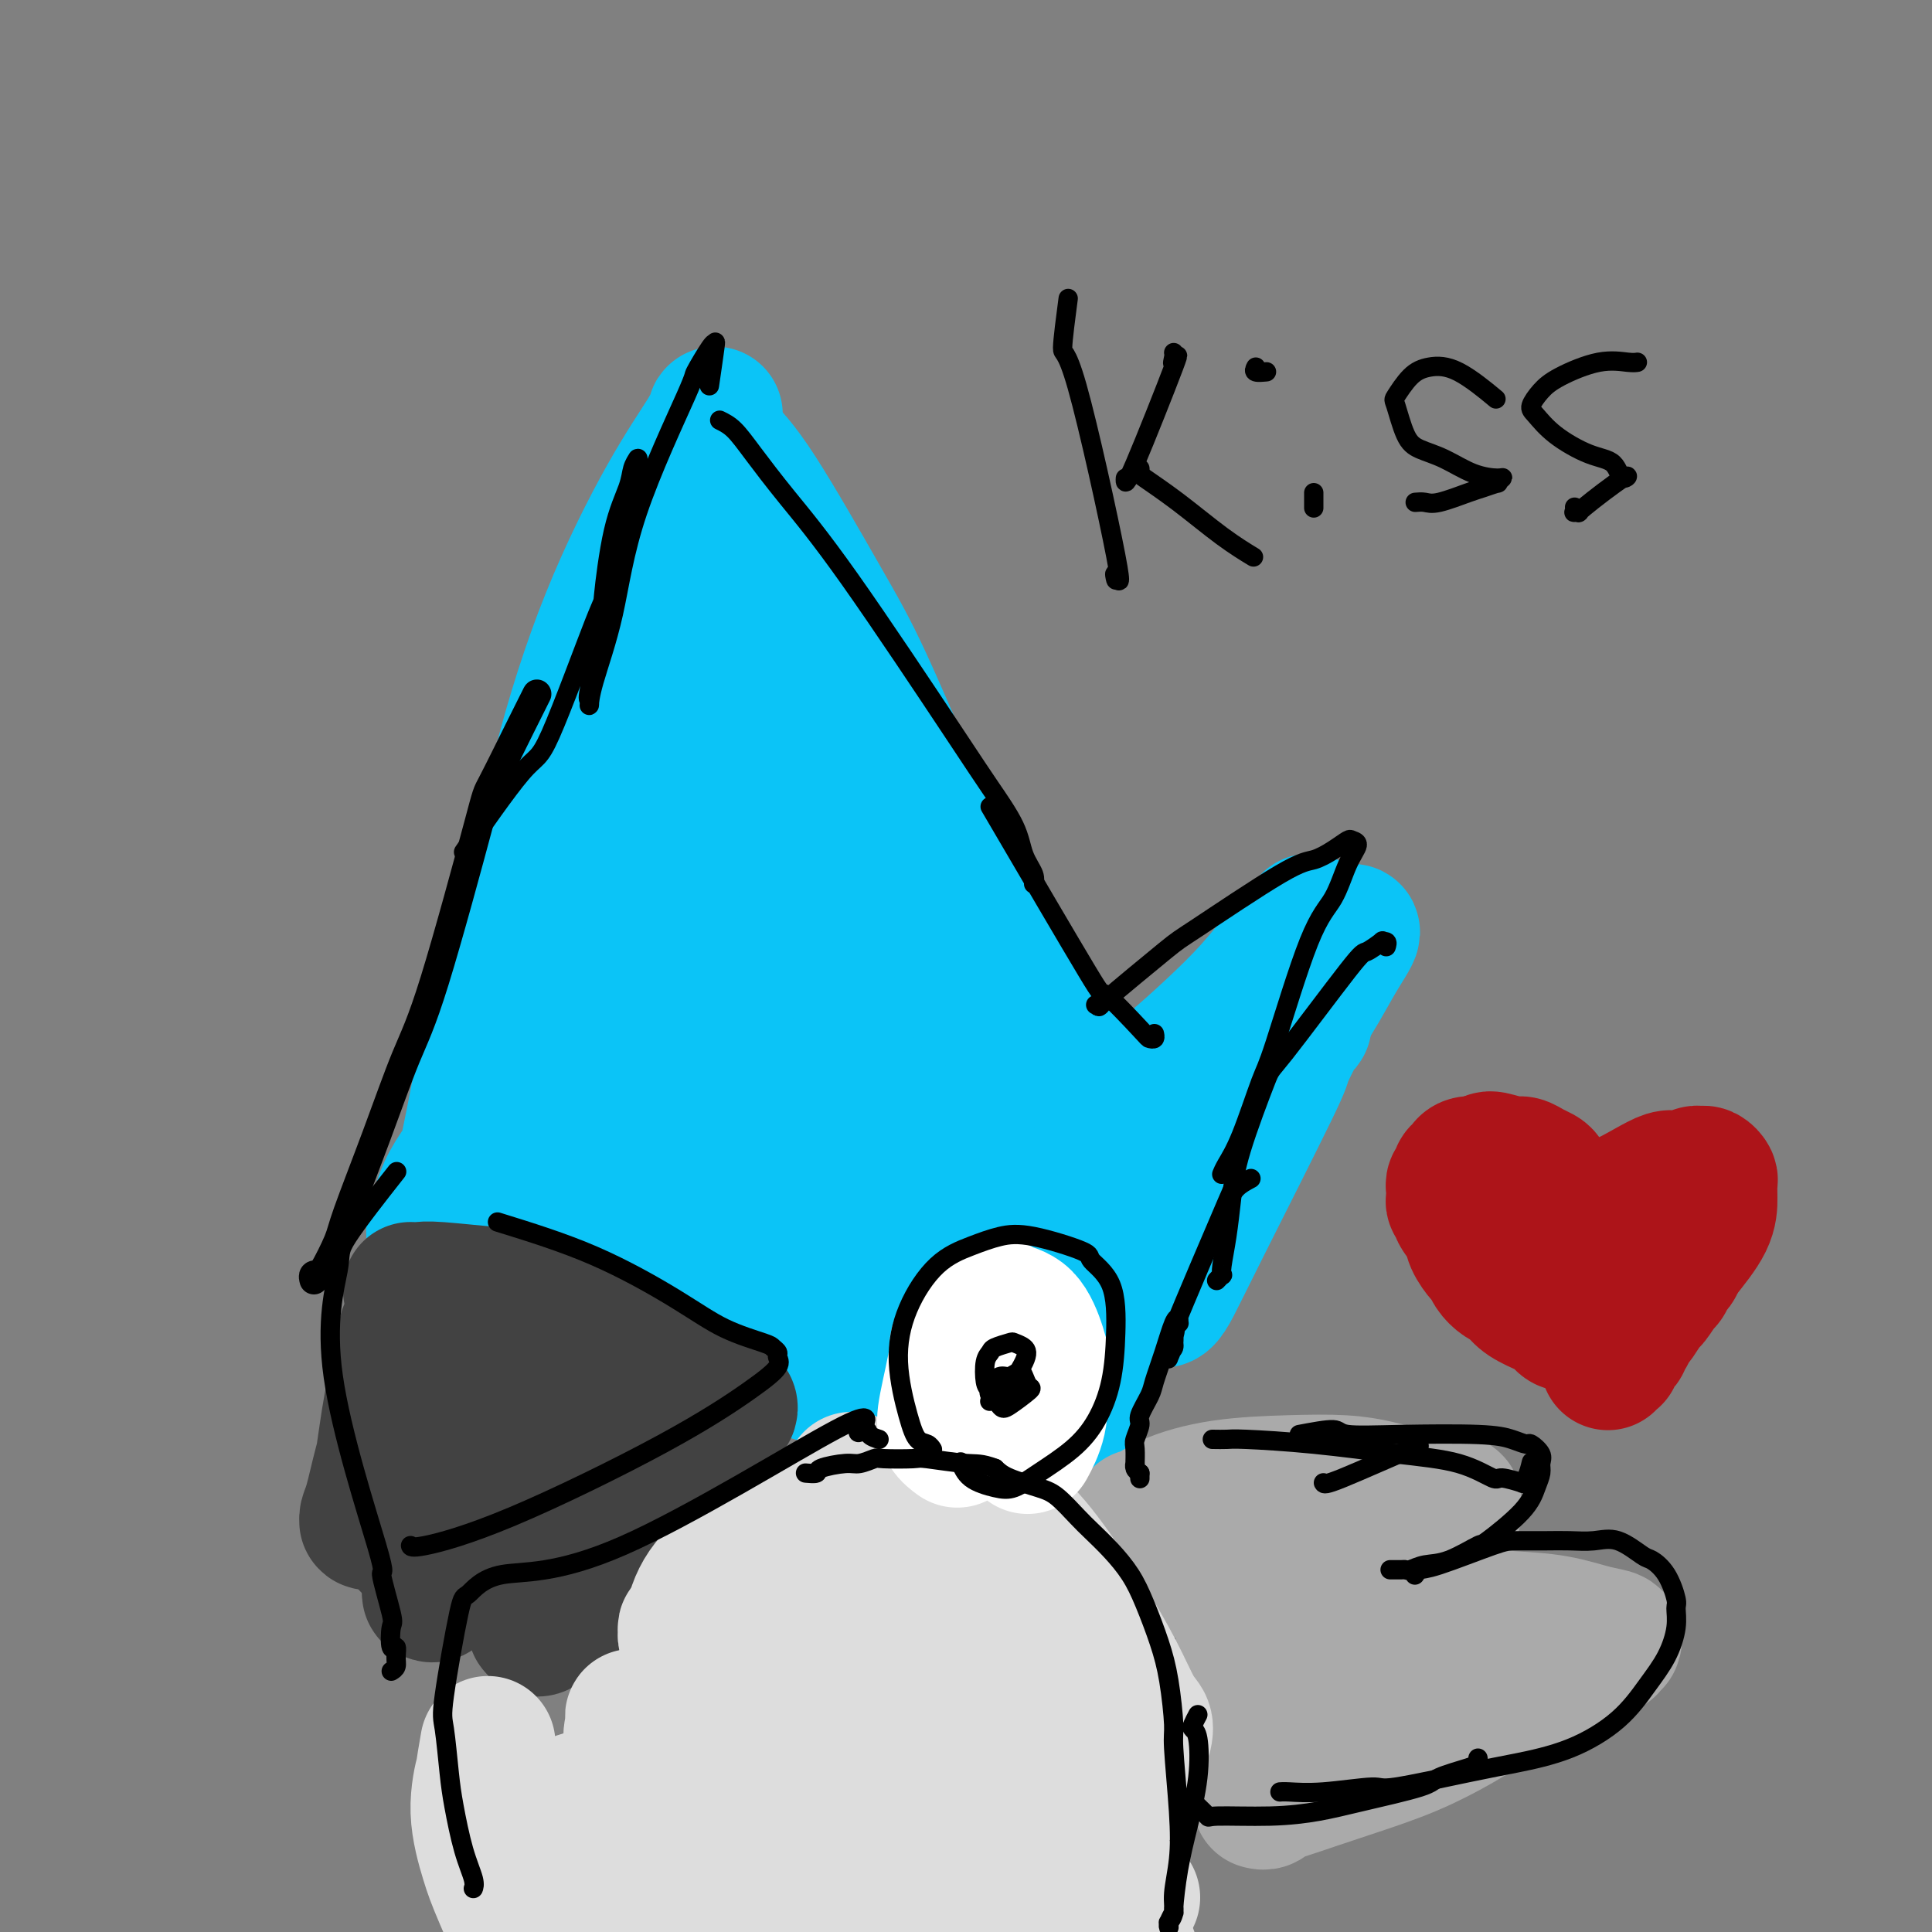 <svg viewBox='0 0 400 400' version='1.1' xmlns='http://www.w3.org/2000/svg' xmlns:xlink='http://www.w3.org/1999/xlink'><rect x="0" y="0" width="400" height="400" fill="#808080" stroke="none"/><g fill='none' stroke='#0BC4F7' stroke-width='28' stroke-linecap='round' stroke-linejoin='round'><path d='M103,232c0.038,-0.151 0.077,-0.302 0,0c-0.077,0.302 -0.268,1.056 0,0c0.268,-1.056 0.996,-3.921 1,-6c0.004,-2.079 -0.715,-3.373 0,-9c0.715,-5.627 2.863,-15.586 5,-26c2.137,-10.414 4.261,-21.281 7,-32c2.739,-10.719 6.093,-21.290 10,-31c3.907,-9.710 8.367,-18.560 12,-25c3.633,-6.440 6.437,-10.472 8,-13c1.563,-2.528 1.883,-3.554 2,-4c0.117,-0.446 0.032,-0.312 0,0c-0.032,0.312 -0.009,0.804 0,1c0.009,0.196 0.005,0.098 0,0'/><path d='M149,92c2.107,2.080 4.215,4.159 8,10c3.785,5.841 9.248,15.442 13,22c3.752,6.558 5.792,10.071 9,17c3.208,6.929 7.584,17.272 11,25c3.416,7.728 5.872,12.842 8,17c2.128,4.158 3.929,7.362 6,11c2.071,3.638 4.411,7.711 7,11c2.589,3.289 5.426,5.796 7,8c1.574,2.204 1.886,4.106 3,6c1.114,1.894 3.031,3.779 4,5c0.969,1.221 0.991,1.777 1,2c0.009,0.223 0.004,0.111 0,0'/><path d='M212,210c-0.974,-0.607 -1.948,-1.214 -4,-4c-2.052,-2.786 -5.183,-7.750 -7,-11c-1.817,-3.250 -2.322,-4.784 -5,-10c-2.678,-5.216 -7.530,-14.114 -11,-21c-3.470,-6.886 -5.560,-11.760 -7,-15c-1.440,-3.240 -2.231,-4.846 -3,-6c-0.769,-1.154 -1.516,-1.857 -2,-2c-0.484,-0.143 -0.704,0.274 -1,0c-0.296,-0.274 -0.669,-1.241 0,1c0.669,2.241 2.380,7.688 7,16c4.620,8.312 12.149,19.488 18,28c5.851,8.512 10.023,14.359 13,19c2.977,4.641 4.758,8.075 6,10c1.242,1.925 1.946,2.341 3,3c1.054,0.659 2.460,1.563 0,0c-2.460,-1.563 -8.784,-5.591 -13,-9c-4.216,-3.409 -6.324,-6.200 -8,-8c-1.676,-1.800 -2.919,-2.609 -9,-10c-6.081,-7.391 -16.998,-21.363 -24,-31c-7.002,-9.637 -10.088,-14.939 -12,-18c-1.912,-3.061 -2.649,-3.881 -4,-6c-1.351,-2.119 -3.316,-5.538 -4,-7c-0.684,-1.462 -0.088,-0.968 2,2c2.088,2.968 5.668,8.411 12,19c6.332,10.589 15.416,26.326 20,34c4.584,7.674 4.668,7.286 8,13c3.332,5.714 9.914,17.532 14,25c4.086,7.468 5.677,10.588 7,13c1.323,2.412 2.378,4.118 3,5c0.622,0.882 0.811,0.941 1,1'/><path d='M212,241c10.376,17.300 2.815,4.551 0,0c-2.815,-4.551 -0.885,-0.902 -1,-1c-0.115,-0.098 -2.275,-3.942 -5,-9c-2.725,-5.058 -6.013,-11.330 -10,-18c-3.987,-6.670 -8.671,-13.738 -13,-21c-4.329,-7.262 -8.302,-14.717 -12,-22c-3.698,-7.283 -7.122,-14.393 -10,-20c-2.878,-5.607 -5.209,-9.711 -7,-14c-1.791,-4.289 -3.040,-8.764 -3,-9c0.040,-0.236 1.370,3.768 5,15c3.630,11.232 9.561,29.691 12,38c2.439,8.309 1.385,6.467 2,11c0.615,4.533 2.897,15.440 4,21c1.103,5.560 1.025,5.771 1,6c-0.025,0.229 0.003,0.476 0,1c-0.003,0.524 -0.038,1.327 -1,0c-0.962,-1.327 -2.852,-4.782 -4,-7c-1.148,-2.218 -1.553,-3.197 -3,-7c-1.447,-3.803 -3.937,-10.429 -6,-16c-2.063,-5.571 -3.701,-10.087 -5,-13c-1.299,-2.913 -2.259,-4.222 -3,-5c-0.741,-0.778 -1.262,-1.026 -2,-1c-0.738,0.026 -1.693,0.327 -3,3c-1.307,2.673 -2.967,7.717 -5,14c-2.033,6.283 -4.440,13.805 -6,20c-1.560,6.195 -2.274,11.063 -3,15c-0.726,3.937 -1.465,6.945 -2,9c-0.535,2.055 -0.867,3.159 -1,4c-0.133,0.841 -0.066,1.421 0,2'/><path d='M131,237c-2.665,9.316 -0.828,0.607 0,-3c0.828,-3.607 0.646,-2.111 1,-6c0.354,-3.889 1.244,-13.164 2,-22c0.756,-8.836 1.378,-17.232 2,-24c0.622,-6.768 1.242,-11.906 2,-17c0.758,-5.094 1.652,-10.144 2,-12c0.348,-1.856 0.151,-0.517 0,0c-0.151,0.517 -0.254,0.213 0,1c0.254,0.787 0.866,2.664 0,17c-0.866,14.336 -3.212,41.131 -4,52c-0.788,10.869 -0.020,5.811 0,5c0.020,-0.811 -0.709,2.625 -1,4c-0.291,1.375 -0.146,0.687 0,0'/><path d='M202,244c0.428,-0.018 0.855,-0.035 1,0c0.145,0.035 0.006,0.123 2,-1c1.994,-1.123 6.121,-3.456 11,-6c4.879,-2.544 10.510,-5.300 15,-8c4.490,-2.700 7.839,-5.345 11,-8c3.161,-2.655 6.133,-5.322 9,-8c2.867,-2.678 5.630,-5.369 8,-8c2.370,-2.631 4.348,-5.202 6,-7c1.652,-1.798 2.979,-2.821 4,-4c1.021,-1.179 1.738,-2.512 2,-3c0.262,-0.488 0.070,-0.131 0,0c-0.070,0.131 -0.019,0.035 0,0c0.019,-0.035 0.005,-0.010 0,0c-0.005,0.010 -0.003,0.005 0,0'/><path d='M266,197c0.007,1.291 0.014,2.582 0,3c-0.014,0.418 -0.051,-0.037 -1,3c-0.949,3.037 -2.812,9.568 -4,13c-1.188,3.432 -1.702,3.767 -4,9c-2.298,5.233 -6.382,15.363 -9,22c-2.618,6.637 -3.771,9.780 -5,13c-1.229,3.220 -2.534,6.517 -3,8c-0.466,1.483 -0.091,1.153 0,1c0.091,-0.153 -0.101,-0.130 0,0c0.101,0.130 0.493,0.366 1,0c0.507,-0.366 1.127,-1.335 2,-3c0.873,-1.665 2.000,-4.026 6,-12c4.000,-7.974 10.875,-21.562 14,-28c3.125,-6.438 2.501,-5.727 3,-7c0.499,-1.273 2.123,-4.531 3,-6c0.877,-1.469 1.009,-1.149 1,-1c-0.009,0.149 -0.157,0.129 -1,1c-0.843,0.871 -2.380,2.635 -5,6c-2.620,3.365 -6.324,8.332 -10,13c-3.676,4.668 -7.326,9.038 -10,13c-2.674,3.962 -4.373,7.514 -6,10c-1.627,2.486 -3.184,3.904 -4,5c-0.816,1.096 -0.892,1.871 -1,2c-0.108,0.129 -0.250,-0.387 0,-1c0.250,-0.613 0.891,-1.322 2,-4c1.109,-2.678 2.687,-7.325 5,-12c2.313,-4.675 5.362,-9.377 8,-13c2.638,-3.623 4.864,-6.168 6,-8c1.136,-1.832 1.182,-2.952 1,-3c-0.182,-0.048 -0.591,0.976 -1,2'/><path d='M254,223c3.398,-5.833 1.894,-1.916 -2,4c-3.894,5.916 -10.178,13.830 -14,19c-3.822,5.170 -5.182,7.595 -6,9c-0.818,1.405 -1.096,1.789 -2,3c-0.904,1.211 -2.436,3.249 -3,4c-0.564,0.751 -0.161,0.215 0,0c0.161,-0.215 0.081,-0.107 0,0'/><path d='M248,236c-2.791,5.162 -5.582,10.324 -7,13c-1.418,2.676 -1.462,2.865 -3,6c-1.538,3.135 -4.570,9.214 -7,14c-2.430,4.786 -4.259,8.279 -5,10c-0.741,1.721 -0.395,1.670 -1,3c-0.605,1.330 -2.161,4.039 -3,5c-0.839,0.961 -0.960,0.173 -1,0c-0.040,-0.173 0.002,0.269 0,0c-0.002,-0.269 -0.048,-1.249 0,-3c0.048,-1.751 0.192,-4.274 1,-7c0.808,-2.726 2.282,-5.656 3,-12c0.718,-6.344 0.682,-16.104 1,-20c0.318,-3.896 0.990,-1.930 0,-3c-0.990,-1.070 -3.642,-5.176 -5,-7c-1.358,-1.824 -1.421,-1.364 -3,-2c-1.579,-0.636 -4.673,-2.366 -10,-4c-5.327,-1.634 -12.888,-3.170 -18,-5c-5.112,-1.830 -7.775,-3.955 -10,-6c-2.225,-2.045 -4.011,-4.012 -5,-5c-0.989,-0.988 -1.180,-0.997 -1,-1c0.180,-0.003 0.732,0.001 1,0c0.268,-0.001 0.252,-0.008 3,3c2.748,3.008 8.259,9.031 13,15c4.741,5.969 8.711,11.884 13,19c4.289,7.116 8.898,15.435 11,19c2.102,3.565 1.697,2.378 2,3c0.303,0.622 1.312,3.052 2,4c0.688,0.948 1.054,0.414 1,0c-0.054,-0.414 -0.527,-0.707 -1,-1'/><path d='M219,274c3.618,6.230 -1.338,-0.194 -6,-6c-4.662,-5.806 -9.032,-10.993 -13,-16c-3.968,-5.007 -7.535,-9.834 -13,-17c-5.465,-7.166 -12.828,-16.671 -16,-21c-3.172,-4.329 -2.151,-3.480 -3,-4c-0.849,-0.520 -3.567,-2.407 -5,-4c-1.433,-1.593 -1.581,-2.892 -1,-1c0.581,1.892 1.892,6.976 3,10c1.108,3.024 2.013,3.987 7,11c4.987,7.013 14.057,20.077 22,29c7.943,8.923 14.761,13.704 18,16c3.239,2.296 2.901,2.108 3,2c0.099,-0.108 0.635,-0.134 1,0c0.365,0.134 0.560,0.429 -1,-1c-1.560,-1.429 -4.876,-4.582 -6,-6c-1.124,-1.418 -0.056,-1.102 -5,-6c-4.944,-4.898 -15.900,-15.012 -23,-22c-7.100,-6.988 -10.346,-10.850 -14,-15c-3.654,-4.150 -7.718,-8.588 -10,-11c-2.282,-2.412 -2.784,-2.799 -4,-4c-1.216,-1.201 -3.147,-3.215 -4,-4c-0.853,-0.785 -0.628,-0.339 0,0c0.628,0.339 1.660,0.571 5,4c3.340,3.429 8.988,10.055 17,19c8.012,8.945 18.387,20.208 25,27c6.613,6.792 9.465,9.113 12,12c2.535,2.887 4.752,6.341 6,8c1.248,1.659 1.528,1.524 2,2c0.472,0.476 1.135,1.565 1,2c-0.135,0.435 -1.067,0.218 -2,0'/><path d='M215,278c0.742,1.854 -0.902,0.489 -4,-1c-3.098,-1.489 -7.651,-3.101 -13,-6c-5.349,-2.899 -11.495,-7.083 -17,-11c-5.505,-3.917 -10.370,-7.566 -15,-11c-4.630,-3.434 -9.024,-6.652 -12,-9c-2.976,-2.348 -4.535,-3.827 -6,-5c-1.465,-1.173 -2.836,-2.041 -3,-2c-0.164,0.041 0.879,0.990 2,2c1.121,1.010 2.321,2.081 5,4c2.679,1.919 6.836,4.685 16,11c9.164,6.315 23.336,16.179 29,20c5.664,3.821 2.819,1.598 2,1c-0.819,-0.598 0.388,0.429 1,1c0.612,0.571 0.631,0.687 1,1c0.369,0.313 1.090,0.824 1,1c-0.090,0.176 -0.992,0.017 -1,0c-0.008,-0.017 0.876,0.107 -3,-3c-3.876,-3.107 -12.513,-9.444 -16,-12c-3.487,-2.556 -1.825,-1.331 -6,-6c-4.175,-4.669 -14.186,-15.231 -19,-20c-4.814,-4.769 -4.432,-3.743 -6,-5c-1.568,-1.257 -5.087,-4.796 -7,-7c-1.913,-2.204 -2.219,-3.072 -3,-4c-0.781,-0.928 -2.037,-1.914 -1,0c1.037,1.914 4.365,6.729 6,9c1.635,2.271 1.575,1.999 6,6c4.425,4.001 13.335,12.277 19,17c5.665,4.723 8.085,5.895 10,7c1.915,1.105 3.323,2.144 5,3c1.677,0.856 3.622,1.530 5,2c1.378,0.470 2.189,0.735 3,1'/><path d='M194,262c3.708,1.999 1.477,0.497 1,0c-0.477,-0.497 0.800,0.011 1,0c0.200,-0.011 -0.677,-0.541 -1,-1c-0.323,-0.459 -0.092,-0.845 0,-1c0.092,-0.155 0.046,-0.077 0,0'/><path d='M159,211c-0.763,-0.010 -1.526,-0.020 -2,0c-0.474,0.020 -0.660,0.071 -1,0c-0.340,-0.071 -0.836,-0.263 -3,0c-2.164,0.263 -5.996,0.983 -9,2c-3.004,1.017 -5.180,2.332 -9,4c-3.820,1.668 -9.284,3.690 -13,5c-3.716,1.310 -5.685,1.907 -8,3c-2.315,1.093 -4.977,2.682 -7,4c-2.023,1.318 -3.407,2.363 -5,4c-1.593,1.637 -3.394,3.864 -5,6c-1.606,2.136 -3.018,4.180 -4,6c-0.982,1.820 -1.533,3.416 -2,5c-0.467,1.584 -0.850,3.154 -1,4c-0.150,0.846 -0.066,0.966 0,1c0.066,0.034 0.115,-0.018 0,0c-0.115,0.018 -0.393,0.106 0,0c0.393,-0.106 1.456,-0.405 2,-1c0.544,-0.595 0.568,-1.486 1,-3c0.432,-1.514 1.272,-3.652 2,-6c0.728,-2.348 1.343,-4.907 2,-8c0.657,-3.093 1.356,-6.722 2,-10c0.644,-3.278 1.233,-6.207 2,-8c0.767,-1.793 1.712,-2.450 2,-3c0.288,-0.550 -0.081,-0.992 0,-1c0.081,-0.008 0.611,0.418 1,4c0.389,3.582 0.636,10.319 1,17c0.364,6.681 0.843,13.304 1,19c0.157,5.696 -0.010,10.465 0,14c0.010,3.535 0.195,5.836 0,8c-0.195,2.164 -0.770,4.190 -1,5c-0.230,0.810 -0.115,0.405 0,0'/><path d='M105,282c0.102,10.307 -0.642,3.075 -1,0c-0.358,-3.075 -0.329,-1.992 -1,-3c-0.671,-1.008 -2.042,-4.106 -3,-8c-0.958,-3.894 -1.501,-8.585 -2,-13c-0.499,-4.415 -0.953,-8.553 -1,-12c-0.047,-3.447 0.312,-6.202 1,-9c0.688,-2.798 1.706,-5.638 3,-8c1.294,-2.362 2.864,-4.245 6,-6c3.136,-1.755 7.838,-3.381 11,-5c3.162,-1.619 4.784,-3.230 19,0c14.216,3.230 41.025,11.300 52,15c10.975,3.700 6.117,3.030 6,4c-0.117,0.970 4.506,3.582 7,5c2.494,1.418 2.859,1.644 3,2c0.141,0.356 0.059,0.843 0,1c-0.059,0.157 -0.095,-0.015 -2,0c-1.905,0.015 -5.679,0.217 -11,0c-5.321,-0.217 -12.188,-0.854 -19,-2c-6.812,-1.146 -13.569,-2.801 -20,-4c-6.431,-1.199 -12.535,-1.943 -18,-3c-5.465,-1.057 -10.291,-2.428 -14,-3c-3.709,-0.572 -6.301,-0.344 -8,0c-1.699,0.344 -2.506,0.804 -3,2c-0.494,1.196 -0.676,3.129 1,7c1.676,3.871 5.212,9.681 10,15c4.788,5.319 10.830,10.146 17,14c6.170,3.854 12.468,6.734 18,9c5.532,2.266 10.297,3.918 14,5c3.703,1.082 6.344,1.595 8,2c1.656,0.405 2.328,0.703 3,1'/><path d='M181,288c6.710,2.640 1.984,0.739 0,0c-1.984,-0.739 -1.225,-0.317 -4,-1c-2.775,-0.683 -9.084,-2.471 -16,-5c-6.916,-2.529 -14.439,-5.798 -21,-9c-6.561,-3.202 -12.160,-6.337 -17,-9c-4.840,-2.663 -8.922,-4.852 -12,-7c-3.078,-2.148 -5.151,-4.254 -5,-5c0.151,-0.746 2.527,-0.133 0,-1c-2.527,-0.867 -9.957,-3.213 2,-1c11.957,2.213 43.300,8.985 60,13c16.700,4.015 18.756,5.272 21,6c2.244,0.728 4.674,0.925 9,2c4.326,1.075 10.546,3.026 13,4c2.454,0.974 1.142,0.970 1,1c-0.142,0.030 0.885,0.092 1,0c0.115,-0.092 -0.683,-0.340 -4,-1c-3.317,-0.660 -9.152,-1.733 -17,-4c-7.848,-2.267 -17.707,-5.729 -26,-9c-8.293,-3.271 -15.020,-6.353 -21,-9c-5.980,-2.647 -11.213,-4.861 -14,-6c-2.787,-1.139 -3.128,-1.203 -5,-2c-1.872,-0.797 -5.275,-2.326 0,0c5.275,2.326 19.227,8.506 27,12c7.773,3.494 9.368,4.302 15,7c5.632,2.698 15.301,7.287 23,11c7.699,3.713 13.428,6.550 18,9c4.572,2.450 7.988,4.512 10,6c2.012,1.488 2.618,2.401 3,3c0.382,0.599 0.538,0.886 0,1c-0.538,0.114 -1.769,0.057 -3,0'/><path d='M219,294c-0.500,0.167 -0.250,0.083 0,0'/><path d='M227,264c-0.540,0.459 -1.080,0.919 -1,1c0.080,0.081 0.781,-0.216 1,0c0.219,0.216 -0.045,0.947 1,0c1.045,-0.947 3.397,-3.571 6,-7c2.603,-3.429 5.456,-7.662 9,-12c3.544,-4.338 7.779,-8.779 11,-13c3.221,-4.221 5.428,-8.221 8,-12c2.572,-3.779 5.511,-7.339 8,-11c2.489,-3.661 4.530,-7.425 6,-10c1.470,-2.575 2.371,-3.961 3,-5c0.629,-1.039 0.987,-1.733 1,-2c0.013,-0.267 -0.319,-0.109 -1,0c-0.681,0.109 -1.710,0.169 -3,1c-1.290,0.831 -2.842,2.433 -5,5c-2.158,2.567 -4.921,6.100 -8,11c-3.079,4.900 -6.472,11.168 -9,16c-2.528,4.832 -4.190,8.229 -5,10c-0.810,1.771 -0.769,1.918 -1,2c-0.231,0.082 -0.736,0.101 1,-2c1.736,-2.101 5.713,-6.322 8,-9c2.287,-2.678 2.886,-3.813 5,-7c2.114,-3.187 5.744,-8.425 8,-12c2.256,-3.575 3.138,-5.487 4,-7c0.862,-1.513 1.704,-2.627 2,-3c0.296,-0.373 0.046,-0.005 0,0c-0.046,0.005 0.114,-0.352 -1,1c-1.114,1.352 -3.500,4.412 -6,8c-2.500,3.588 -5.113,7.704 -8,12c-2.887,4.296 -6.046,8.772 -8,12c-1.954,3.228 -2.701,5.208 -3,6c-0.299,0.792 -0.149,0.396 0,0'/></g>
<g fill='none' stroke='#424242' stroke-width='28' stroke-linecap='round' stroke-linejoin='round'><path d='M85,267c0.696,0.030 1.392,0.061 2,0c0.608,-0.061 1.128,-0.212 4,0c2.872,0.212 8.097,0.788 11,1c2.903,0.212 3.483,0.061 6,1c2.517,0.939 6.972,2.967 11,5c4.028,2.033 7.630,4.072 11,6c3.370,1.928 6.510,3.746 9,5c2.490,1.254 4.331,1.943 6,3c1.669,1.057 3.166,2.483 4,3c0.834,0.517 1.006,0.124 1,0c-0.006,-0.124 -0.189,0.019 0,0c0.189,-0.019 0.752,-0.200 1,0c0.248,0.200 0.183,0.782 0,1c-0.183,0.218 -0.482,0.073 -1,0c-0.518,-0.073 -1.255,-0.073 -2,0c-0.745,0.073 -1.498,0.219 -3,0c-1.502,-0.219 -3.751,-0.804 -5,-1c-1.249,-0.196 -1.497,-0.002 -3,0c-1.503,0.002 -4.261,-0.187 -7,0c-2.739,0.187 -5.458,0.749 -8,1c-2.542,0.251 -4.905,0.190 -9,2c-4.095,1.810 -9.920,5.490 -14,9c-4.080,3.510 -6.414,6.848 -8,9c-1.586,2.152 -2.425,3.117 -3,4c-0.575,0.883 -0.887,1.684 -1,2c-0.113,0.316 -0.028,0.148 0,0c0.028,-0.148 -0.003,-0.277 0,0c0.003,0.277 0.039,0.959 0,1c-0.039,0.041 -0.154,-0.560 0,-1c0.154,-0.440 0.577,-0.720 1,-1'/><path d='M88,317c-0.921,1.504 2.277,-1.738 5,-5c2.723,-3.262 4.971,-6.546 7,-9c2.029,-2.454 3.837,-4.078 5,-6c1.163,-1.922 1.680,-4.140 2,-5c0.320,-0.860 0.444,-0.361 0,0c-0.444,0.361 -1.455,0.584 -2,1c-0.545,0.416 -0.625,1.025 -2,3c-1.375,1.975 -4.046,5.317 -6,8c-1.954,2.683 -3.190,4.709 -5,6c-1.810,1.291 -4.194,1.849 -5,1c-0.806,-0.849 -0.034,-3.103 0,-5c0.034,-1.897 -0.669,-3.437 -1,-7c-0.331,-3.563 -0.290,-9.148 0,-14c0.290,-4.852 0.829,-8.970 1,-11c0.171,-2.030 -0.027,-1.971 0,-2c0.027,-0.029 0.277,-0.146 0,0c-0.277,0.146 -1.083,0.553 -2,4c-0.917,3.447 -1.944,9.933 -3,15c-1.056,5.067 -2.140,8.716 -3,12c-0.860,3.284 -1.496,6.204 -2,8c-0.504,1.796 -0.875,2.469 -1,3c-0.125,0.531 -0.003,0.921 0,1c0.003,0.079 -0.112,-0.153 0,0c0.112,0.153 0.450,0.692 1,-1c0.550,-1.692 1.313,-5.616 2,-10c0.687,-4.384 1.297,-9.227 2,-13c0.703,-3.773 1.497,-6.477 2,-9c0.503,-2.523 0.715,-4.864 1,-6c0.285,-1.136 0.642,-1.068 1,-1'/><path d='M85,275c1.385,-6.250 0.348,-2.375 0,0c-0.348,2.375 -0.006,3.250 0,6c0.006,2.750 -0.324,7.375 -1,13c-0.676,5.625 -1.697,12.250 -2,15c-0.303,2.750 0.111,1.625 0,2c-0.111,0.375 -0.746,2.250 -1,3c-0.254,0.750 -0.127,0.375 0,0'/><path d='M133,298c1.679,-0.612 3.358,-1.224 4,-2c0.642,-0.776 0.245,-1.714 0,-2c-0.245,-0.286 -0.340,0.082 0,0c0.340,-0.082 1.115,-0.614 0,0c-1.115,0.614 -4.119,2.374 -5,3c-0.881,0.626 0.362,0.119 -6,4c-6.362,3.881 -20.328,12.150 -27,16c-6.672,3.850 -6.051,3.283 -6,3c0.051,-0.283 -0.469,-0.280 -1,0c-0.531,0.280 -1.073,0.839 -1,1c0.073,0.161 0.760,-0.074 1,0c0.240,0.074 0.033,0.459 5,-1c4.967,-1.459 15.107,-4.762 21,-7c5.893,-2.238 7.537,-3.413 11,-5c3.463,-1.587 8.743,-3.588 12,-5c3.257,-1.412 4.490,-2.237 5,-3c0.510,-0.763 0.296,-1.464 0,-1c-0.296,0.464 -0.675,2.094 -1,3c-0.325,0.906 -0.595,1.087 -2,3c-1.405,1.913 -3.945,5.556 -7,9c-3.055,3.444 -6.625,6.687 -10,10c-3.375,3.313 -6.556,6.696 -9,9c-2.444,2.304 -4.151,3.530 -5,4c-0.849,0.470 -0.841,0.183 -1,0c-0.159,-0.183 -0.485,-0.263 0,-1c0.485,-0.737 1.782,-2.130 3,-4c1.218,-1.870 2.357,-4.217 4,-7c1.643,-2.783 3.791,-6.004 6,-9c2.209,-2.996 4.479,-5.768 6,-8c1.521,-2.232 2.292,-3.923 3,-5c0.708,-1.077 1.354,-1.538 2,-2'/><path d='M135,301c3.604,-5.830 1.113,-2.405 0,-1c-1.113,1.405 -0.849,0.791 -1,1c-0.151,0.209 -0.718,1.241 -5,4c-4.282,2.759 -12.279,7.244 -17,10c-4.721,2.756 -6.164,3.783 -7,4c-0.836,0.217 -1.063,-0.375 -2,0c-0.937,0.375 -2.583,1.716 -3,2c-0.417,0.284 0.394,-0.491 0,0c-0.394,0.491 -1.993,2.247 4,-1c5.993,-3.247 19.576,-11.498 25,-15c5.424,-3.502 2.687,-2.255 2,-2c-0.687,0.255 0.677,-0.483 0,0c-0.677,0.483 -3.394,2.185 -5,3c-1.606,0.815 -2.100,0.742 -5,2c-2.900,1.258 -8.205,3.847 -12,6c-3.795,2.153 -6.078,3.869 -9,6c-2.922,2.131 -6.481,4.677 -8,6c-1.519,1.323 -0.997,1.423 -1,2c-0.003,0.577 -0.532,1.629 -1,2c-0.468,0.371 -0.873,0.059 -1,0c-0.127,-0.059 0.026,0.134 0,0c-0.026,-0.134 -0.232,-0.597 0,-1c0.232,-0.403 0.903,-0.748 1,-1c0.097,-0.252 -0.380,-0.410 0,-1c0.380,-0.590 1.619,-1.611 2,-2c0.381,-0.389 -0.094,-0.145 0,0c0.094,0.145 0.756,0.193 1,0c0.244,-0.193 0.070,-0.627 0,-1c-0.070,-0.373 -0.035,-0.687 0,-1'/><path d='M93,323c0.252,-1.040 -0.619,-0.139 -1,0c-0.381,0.139 -0.270,-0.485 -1,-1c-0.730,-0.515 -2.299,-0.922 -3,-1c-0.701,-0.078 -0.535,0.171 -1,0c-0.465,-0.171 -1.561,-0.763 -2,-1c-0.439,-0.237 -0.219,-0.118 0,0'/></g>
<g fill='none' stroke='#AAAAAA' stroke-width='28' stroke-linecap='round' stroke-linejoin='round'><path d='M261,373c0.026,0.007 0.053,0.014 0,0c-0.053,-0.014 -0.184,-0.047 0,0c0.184,0.047 0.684,0.176 1,0c0.316,-0.176 0.450,-0.657 1,-1c0.550,-0.343 1.517,-0.548 3,-1c1.483,-0.452 3.484,-1.150 6,-2c2.516,-0.850 5.548,-1.850 9,-3c3.452,-1.150 7.326,-2.448 11,-4c3.674,-1.552 7.149,-3.358 10,-5c2.851,-1.642 5.077,-3.119 7,-4c1.923,-0.881 3.544,-1.164 5,-2c1.456,-0.836 2.748,-2.224 4,-3c1.252,-0.776 2.464,-0.939 5,-2c2.536,-1.061 6.396,-3.020 8,-4c1.604,-0.980 0.951,-0.980 1,-1c0.049,-0.020 0.800,-0.061 1,0c0.200,0.061 -0.152,0.225 0,0c0.152,-0.225 0.806,-0.838 1,-1c0.194,-0.162 -0.074,0.126 0,0c0.074,-0.126 0.490,-0.664 0,-1c-0.490,-0.336 -1.886,-0.468 -4,-1c-2.114,-0.532 -4.946,-1.465 -8,-2c-3.054,-0.535 -6.328,-0.673 -11,-1c-4.672,-0.327 -10.740,-0.843 -15,-1c-4.260,-0.157 -6.711,0.046 -9,0c-2.289,-0.046 -4.416,-0.343 -7,0c-2.584,0.343 -5.623,1.324 -7,2c-1.377,0.676 -1.091,1.047 -3,2c-1.909,0.953 -6.014,2.487 -8,3c-1.986,0.513 -1.853,0.004 -2,0c-0.147,-0.004 -0.573,0.498 -1,1'/><path d='M259,342c-3.500,1.333 -1.750,0.667 0,0'/><path d='M261,366c-0.708,-0.112 -1.416,-0.224 -2,0c-0.584,0.224 -1.044,0.783 0,0c1.044,-0.783 3.593,-2.907 4,-4c0.407,-1.093 -1.328,-1.155 4,-4c5.328,-2.845 17.720,-8.475 24,-11c6.280,-2.525 6.450,-1.946 7,-2c0.550,-0.054 1.480,-0.740 2,-1c0.520,-0.260 0.629,-0.095 1,0c0.371,0.095 1.004,0.118 1,0c-0.004,-0.118 -0.644,-0.379 -2,0c-1.356,0.379 -3.429,1.398 -7,2c-3.571,0.602 -8.640,0.785 -13,1c-4.360,0.215 -8.009,0.460 -11,1c-2.991,0.540 -5.323,1.374 -7,2c-1.677,0.626 -2.699,1.043 -3,1c-0.301,-0.043 0.118,-0.547 0,-1c-0.118,-0.453 -0.775,-0.857 4,-2c4.775,-1.143 14.980,-3.026 20,-4c5.020,-0.974 4.854,-1.039 7,-1c2.146,0.039 6.603,0.181 9,0c2.397,-0.181 2.735,-0.686 3,-1c0.265,-0.314 0.456,-0.438 0,0c-0.456,0.438 -1.559,1.438 -6,3c-4.441,1.562 -12.221,3.687 -19,5c-6.779,1.313 -12.556,1.815 -16,2c-3.444,0.185 -4.555,0.053 -5,0c-0.445,-0.053 -0.222,-0.026 0,0'/><path d='M236,314c-0.026,-0.069 -0.052,-0.137 0,0c0.052,0.137 0.182,0.481 1,0c0.818,-0.481 2.325,-1.786 5,-3c2.675,-1.214 6.517,-2.335 11,-3c4.483,-0.665 9.606,-0.872 14,-1c4.394,-0.128 8.059,-0.175 11,0c2.941,0.175 5.159,0.573 7,1c1.841,0.427 3.306,0.884 5,1c1.694,0.116 3.616,-0.109 5,0c1.384,0.109 2.228,0.554 3,1c0.772,0.446 1.471,0.895 2,1c0.529,0.105 0.887,-0.133 1,0c0.113,0.133 -0.021,0.637 0,1c0.021,0.363 0.195,0.586 0,1c-0.195,0.414 -0.761,1.018 -3,2c-2.239,0.982 -6.150,2.343 -11,3c-4.850,0.657 -10.637,0.611 -16,1c-5.363,0.389 -10.302,1.214 -14,2c-3.698,0.786 -6.155,1.533 -8,2c-1.845,0.467 -3.080,0.653 -4,1c-0.920,0.347 -1.526,0.856 -2,1c-0.474,0.144 -0.815,-0.078 -1,0c-0.185,0.078 -0.212,0.457 0,0c0.212,-0.457 0.665,-1.748 3,-3c2.335,-1.252 6.552,-2.465 12,-4c5.448,-1.535 12.128,-3.392 16,-4c3.872,-0.608 4.935,0.033 7,0c2.065,-0.033 5.133,-0.740 7,-1c1.867,-0.260 2.533,-0.074 3,0c0.467,0.074 0.733,0.037 1,0'/><path d='M291,313c2.821,0.110 0.873,0.886 -1,1c-1.873,0.114 -3.670,-0.435 -7,0c-3.330,0.435 -8.193,1.854 -13,3c-4.807,1.146 -9.560,2.020 -14,3c-4.440,0.980 -8.569,2.067 -12,3c-3.431,0.933 -6.164,1.711 -8,2c-1.836,0.289 -2.774,0.090 -3,0c-0.226,-0.090 0.260,-0.069 1,0c0.740,0.069 1.734,0.188 3,0c1.266,-0.188 2.805,-0.682 10,-3c7.195,-2.318 20.045,-6.461 25,-8c4.955,-1.539 2.016,-0.474 1,0c-1.016,0.474 -0.107,0.358 0,0c0.107,-0.358 -0.588,-0.957 -3,-1c-2.412,-0.043 -6.541,0.472 -9,1c-2.459,0.528 -3.247,1.069 -6,2c-2.753,0.931 -7.472,2.251 -10,3c-2.528,0.749 -2.865,0.928 -3,1c-0.135,0.072 -0.067,0.036 0,0'/></g>
<g fill='none' stroke='#DDDDDD' stroke-width='28' stroke-linecap='round' stroke-linejoin='round'><path d='M101,361c-0.466,2.707 -0.932,5.414 -1,6c-0.068,0.586 0.263,-0.948 0,0c-0.263,0.948 -1.120,4.380 -1,8c0.120,3.620 1.217,7.429 2,10c0.783,2.571 1.254,3.906 3,8c1.746,4.094 4.769,10.948 6,14c1.231,3.052 0.672,2.303 1,3c0.328,0.697 1.545,2.841 3,5c1.455,2.159 3.148,4.334 4,5c0.852,0.666 0.865,-0.179 1,0c0.135,0.179 0.394,1.380 1,1c0.606,-0.380 1.560,-2.340 2,-3c0.440,-0.660 0.367,-0.020 0,-2c-0.367,-1.980 -1.026,-6.579 -2,-10c-0.974,-3.421 -2.261,-5.663 -3,-7c-0.739,-1.337 -0.928,-1.770 -2,-4c-1.072,-2.230 -3.025,-6.259 -4,-8c-0.975,-1.741 -0.972,-1.195 -1,-1c-0.028,0.195 -0.085,0.037 0,0c0.085,-0.037 0.314,0.046 2,2c1.686,1.954 4.828,5.779 11,12c6.172,6.221 15.373,14.837 21,19c5.627,4.163 7.678,3.874 10,4c2.322,0.126 4.914,0.669 7,1c2.086,0.331 3.667,0.452 5,0c1.333,-0.452 2.418,-1.478 3,-2c0.582,-0.522 0.661,-0.542 1,-1c0.339,-0.458 0.937,-1.354 1,-2c0.063,-0.646 -0.411,-1.042 -1,-2c-0.589,-0.958 -1.295,-2.479 -2,-4'/><path d='M168,413c-1.715,-1.669 -4.502,-2.841 -7,-4c-2.498,-1.159 -4.706,-2.305 -7,-3c-2.294,-0.695 -4.674,-0.940 -6,-1c-1.326,-0.060 -1.598,0.063 -2,0c-0.402,-0.063 -0.934,-0.313 -1,0c-0.066,0.313 0.334,1.189 3,2c2.666,0.811 7.597,1.555 15,2c7.403,0.445 17.276,0.589 21,1c3.724,0.411 1.297,1.089 10,0c8.703,-1.089 28.534,-3.945 36,-5c7.466,-1.055 2.565,-0.310 1,0c-1.565,0.310 0.204,0.183 1,0c0.796,-0.183 0.619,-0.423 -1,-1c-1.619,-0.577 -4.678,-1.489 -9,-2c-4.322,-0.511 -9.905,-0.619 -16,-1c-6.095,-0.381 -12.701,-1.034 -18,-1c-5.299,0.034 -9.292,0.757 -13,1c-3.708,0.243 -7.132,0.007 -9,0c-1.868,-0.007 -2.181,0.217 -2,0c0.181,-0.217 0.854,-0.873 0,-1c-0.854,-0.127 -3.237,0.275 1,0c4.237,-0.275 15.094,-1.226 23,-2c7.906,-0.774 12.859,-1.370 18,-2c5.141,-0.630 10.468,-1.293 14,-2c3.532,-0.707 5.268,-1.457 7,-2c1.732,-0.543 3.458,-0.877 4,-1c0.542,-0.123 -0.102,-0.033 0,0c0.102,0.033 0.951,0.009 0,0c-0.951,-0.009 -3.700,-0.003 -8,0c-4.300,0.003 -10.150,0.001 -16,0'/><path d='M207,391c-5.027,0.194 -5.594,0.679 -10,1c-4.406,0.321 -12.652,0.477 -21,1c-8.348,0.523 -16.799,1.412 -21,2c-4.201,0.588 -4.150,0.873 -5,1c-0.850,0.127 -2.599,0.094 -1,0c1.599,-0.094 6.546,-0.249 10,0c3.454,0.249 5.416,0.903 11,1c5.584,0.097 14.791,-0.363 25,-1c10.209,-0.637 21.421,-1.453 28,-2c6.579,-0.547 8.525,-0.826 10,-1c1.475,-0.174 2.478,-0.243 0,0c-2.478,0.243 -8.437,0.797 -12,1c-3.563,0.203 -4.728,0.055 -7,0c-2.272,-0.055 -5.649,-0.016 -7,0c-1.351,0.016 -0.675,0.008 0,0'/><path d='M123,398c-0.754,-1.429 -1.508,-2.857 -2,-4c-0.492,-1.143 -0.721,-2.000 -1,-3c-0.279,-1.000 -0.609,-2.141 -1,-3c-0.391,-0.859 -0.843,-1.435 -1,-3c-0.157,-1.565 -0.018,-4.118 0,-6c0.018,-1.882 -0.084,-3.092 0,-4c0.084,-0.908 0.355,-1.515 1,-2c0.645,-0.485 1.665,-0.849 4,-1c2.335,-0.151 5.985,-0.089 10,1c4.015,1.089 8.395,3.206 11,5c2.605,1.794 3.436,3.264 4,4c0.564,0.736 0.859,0.738 1,1c0.141,0.262 0.126,0.786 0,1c-0.126,0.214 -0.362,0.120 -1,0c-0.638,-0.120 -1.678,-0.265 -3,-1c-1.322,-0.735 -2.928,-2.060 -5,-5c-2.072,-2.940 -4.612,-7.496 -6,-10c-1.388,-2.504 -1.626,-2.956 -2,-5c-0.374,-2.044 -0.886,-5.680 -1,-7c-0.114,-1.320 0.170,-0.324 0,1c-0.170,1.324 -0.796,2.975 0,5c0.796,2.025 3.012,4.423 4,6c0.988,1.577 0.748,2.332 3,4c2.252,1.668 6.997,4.249 10,6c3.003,1.751 4.264,2.674 5,3c0.736,0.326 0.945,0.056 1,0c0.055,-0.056 -0.046,0.101 0,0c0.046,-0.101 0.239,-0.460 0,-1c-0.239,-0.540 -0.911,-1.261 -2,-4c-1.089,-2.739 -2.597,-7.497 -4,-12c-1.403,-4.503 -2.702,-8.752 -4,-13'/><path d='M144,351c-1.558,-6.515 -0.955,-7.803 -1,-9c-0.045,-1.197 -0.740,-2.303 -1,-3c-0.260,-0.697 -0.085,-0.986 0,-1c0.085,-0.014 0.081,0.247 0,0c-0.081,-0.247 -0.240,-1.003 0,-1c0.240,0.003 0.878,0.766 2,3c1.122,2.234 2.728,5.940 5,10c2.272,4.060 5.211,8.473 7,12c1.789,3.527 2.427,6.168 4,9c1.573,2.832 4.082,5.856 5,7c0.918,1.144 0.247,0.409 0,0c-0.247,-0.409 -0.069,-0.494 0,-2c0.069,-1.506 0.027,-4.435 -1,-9c-1.027,-4.565 -3.041,-10.765 -4,-16c-0.959,-5.235 -0.862,-9.504 -1,-13c-0.138,-3.496 -0.511,-6.219 -1,-8c-0.489,-1.781 -1.093,-2.621 -1,-3c0.093,-0.379 0.884,-0.297 1,0c0.116,0.297 -0.443,0.808 1,3c1.443,2.192 4.887,6.067 9,10c4.113,3.933 8.895,7.926 13,11c4.105,3.074 7.532,5.228 10,7c2.468,1.772 3.976,3.161 5,4c1.024,0.839 1.566,1.129 2,1c0.434,-0.129 0.762,-0.675 1,-1c0.238,-0.325 0.387,-0.427 -1,-3c-1.387,-2.573 -4.310,-7.618 -7,-13c-2.690,-5.382 -5.147,-11.103 -7,-16c-1.853,-4.897 -3.101,-8.971 -4,-12c-0.899,-3.029 -1.450,-5.015 -2,-7'/><path d='M178,311c-3.231,-8.266 -0.809,-3.430 0,-2c0.809,1.430 0.004,-0.547 1,1c0.996,1.547 3.794,6.618 7,13c3.206,6.382 6.819,14.076 10,20c3.181,5.924 5.930,10.077 8,14c2.070,3.923 3.463,7.616 5,10c1.537,2.384 3.220,3.459 4,4c0.780,0.541 0.658,0.548 1,2c0.342,1.452 1.148,4.348 1,0c-0.148,-4.348 -1.251,-15.941 -2,-22c-0.749,-6.059 -1.143,-6.583 -2,-10c-0.857,-3.417 -2.176,-9.726 -3,-14c-0.824,-4.274 -1.153,-6.511 -1,-8c0.153,-1.489 0.788,-2.229 1,-3c0.212,-0.771 -0.001,-1.574 1,-1c1.001,0.574 3.214,2.523 6,6c2.786,3.477 6.144,8.480 9,13c2.856,4.520 5.210,8.556 7,12c1.790,3.444 3.016,6.294 4,8c0.984,1.706 1.727,2.266 2,3c0.273,0.734 0.076,1.643 0,2c-0.076,0.357 -0.030,0.163 0,0c0.030,-0.163 0.043,-0.294 -1,-2c-1.043,-1.706 -3.143,-4.986 -6,-9c-2.857,-4.014 -6.471,-8.763 -10,-13c-3.529,-4.237 -6.974,-7.963 -10,-11c-3.026,-3.037 -5.634,-5.386 -8,-7c-2.366,-1.614 -4.490,-2.495 -6,-3c-1.510,-0.505 -2.407,-0.636 -3,0c-0.593,0.636 -0.884,2.039 0,5c0.884,2.961 2.942,7.481 5,12'/><path d='M198,331c2.400,4.758 5.899,8.154 9,11c3.101,2.846 5.802,5.144 8,7c2.198,1.856 3.893,3.271 5,4c1.107,0.729 1.626,0.771 2,1c0.374,0.229 0.603,0.645 1,1c0.397,0.355 0.960,0.648 1,0c0.040,-0.648 -0.444,-2.238 0,-3c0.444,-0.762 1.818,-0.698 -4,-7c-5.818,-6.302 -18.826,-18.971 -25,-24c-6.174,-5.029 -5.514,-2.416 -6,-1c-0.486,1.416 -2.117,1.637 -3,3c-0.883,1.363 -1.016,3.867 0,7c1.016,3.133 3.182,6.894 7,11c3.818,4.106 9.290,8.558 14,12c4.710,3.442 8.659,5.874 12,8c3.341,2.126 6.072,3.947 8,5c1.928,1.053 3.051,1.338 4,2c0.949,0.662 1.725,1.701 2,2c0.275,0.299 0.050,-0.142 0,0c-0.050,0.142 0.075,0.866 -1,1c-1.075,0.134 -3.349,-0.322 -6,-1c-2.651,-0.678 -5.678,-1.578 -9,-3c-3.322,-1.422 -6.938,-3.366 -11,-5c-4.062,-1.634 -8.570,-2.958 -12,-4c-3.430,-1.042 -5.784,-1.801 -8,-3c-2.216,-1.199 -4.295,-2.837 -6,-4c-1.705,-1.163 -3.036,-1.852 -4,-3c-0.964,-1.148 -1.561,-2.757 -2,-5c-0.439,-2.243 -0.719,-5.122 -1,-8'/><path d='M173,335c-0.526,-2.247 -0.341,-1.363 1,-4c1.341,-2.637 3.838,-8.795 6,-12c2.162,-3.205 3.989,-3.458 7,-4c3.011,-0.542 7.205,-1.372 11,-1c3.795,0.372 7.192,1.946 10,4c2.808,2.054 5.027,4.587 7,7c1.973,2.413 3.700,4.705 5,8c1.300,3.295 2.172,7.592 2,13c-0.172,5.408 -1.387,11.929 -2,17c-0.613,5.071 -0.622,8.694 -5,15c-4.378,6.306 -13.123,15.295 -17,19c-3.877,3.705 -2.885,2.124 -5,2c-2.115,-0.124 -7.337,1.208 -12,1c-4.663,-0.208 -8.766,-1.957 -13,-4c-4.234,-2.043 -8.599,-4.381 -12,-7c-3.401,-2.619 -5.837,-5.520 -8,-9c-2.163,-3.480 -4.052,-7.538 -5,-12c-0.948,-4.462 -0.956,-9.329 -1,-13c-0.044,-3.671 -0.125,-6.147 0,-9c0.125,-2.853 0.456,-6.085 1,-9c0.544,-2.915 1.300,-5.515 3,-8c1.700,-2.485 4.342,-4.855 7,-7c2.658,-2.145 5.332,-4.063 9,-5c3.668,-0.937 8.330,-0.892 12,-1c3.670,-0.108 6.348,-0.369 9,0c2.652,0.369 5.280,1.370 7,2c1.720,0.630 2.533,0.891 3,1c0.467,0.109 0.587,0.068 1,0c0.413,-0.068 1.118,-0.162 0,1c-1.118,1.162 -4.059,3.581 -7,6'/><path d='M187,326c-3.264,2.274 -8.423,4.460 -13,7c-4.577,2.540 -8.571,5.436 -12,8c-3.429,2.564 -6.293,4.796 -9,7c-2.707,2.204 -5.258,4.378 -7,6c-1.742,1.622 -2.674,2.690 -3,3c-0.326,0.310 -0.047,-0.140 0,0c0.047,0.140 -0.139,0.870 0,0c0.139,-0.870 0.604,-3.341 1,-5c0.396,-1.659 0.724,-2.508 6,-9c5.276,-6.492 15.501,-18.627 20,-24c4.499,-5.373 3.272,-3.982 5,-5c1.728,-1.018 6.411,-4.444 9,-6c2.589,-1.556 3.084,-1.243 4,-1c0.916,0.243 2.252,0.414 4,1c1.748,0.586 3.907,1.585 6,3c2.093,1.415 4.119,3.244 6,5c1.881,1.756 3.616,3.437 5,5c1.384,1.563 2.418,3.006 3,4c0.582,0.994 0.713,1.537 1,2c0.287,0.463 0.732,0.846 1,1c0.268,0.154 0.359,0.078 0,0c-0.359,-0.078 -1.170,-0.157 -2,-1c-0.830,-0.843 -1.681,-2.449 -3,-4c-1.319,-1.551 -3.107,-3.048 -5,-5c-1.893,-1.952 -3.893,-4.358 -6,-6c-2.107,-1.642 -4.321,-2.520 -6,-3c-1.679,-0.480 -2.821,-0.562 -4,-1c-1.179,-0.438 -2.394,-1.233 -5,0c-2.606,1.233 -6.602,4.495 -10,8c-3.398,3.505 -6.199,7.252 -9,11'/><path d='M164,327c-4.352,4.793 -5.730,7.274 -8,11c-2.270,3.726 -5.430,8.696 -8,13c-2.570,4.304 -4.548,7.941 -7,12c-2.452,4.059 -5.376,8.541 -8,12c-2.624,3.459 -4.947,5.896 -7,8c-2.053,2.104 -3.834,3.875 -5,5c-1.166,1.125 -1.716,1.603 -2,2c-0.284,0.397 -0.303,0.711 -1,1c-0.697,0.289 -2.072,0.552 0,0c2.072,-0.552 7.591,-1.920 8,-2c0.409,-0.080 -4.291,1.127 6,-1c10.291,-2.127 35.574,-7.589 46,-10c10.426,-2.411 5.995,-1.769 7,-2c1.005,-0.231 7.447,-1.333 11,-2c3.553,-0.667 4.217,-0.899 5,-1c0.783,-0.101 1.684,-0.072 2,0c0.316,0.072 0.046,0.187 0,1c-0.046,0.813 0.132,2.324 0,3c-0.132,0.676 -0.574,0.517 -1,1c-0.426,0.483 -0.838,1.609 -1,2c-0.162,0.391 -0.076,0.048 0,0c0.076,-0.048 0.143,0.199 0,0c-0.143,-0.199 -0.495,-0.843 0,-2c0.495,-1.157 1.838,-2.827 3,-5c1.162,-2.173 2.143,-4.847 3,-6c0.857,-1.153 1.591,-0.783 2,-1c0.409,-0.217 0.495,-1.020 0,-1c-0.495,0.020 -1.570,0.863 -4,2c-2.430,1.137 -6.215,2.569 -10,4'/><path d='M195,371c-4.578,1.672 -9.021,2.851 -13,4c-3.979,1.149 -7.492,2.267 -10,3c-2.508,0.733 -4.011,1.079 -5,1c-0.989,-0.079 -1.464,-0.584 -2,-1c-0.536,-0.416 -1.135,-0.742 -1,-2c0.135,-1.258 1.003,-3.447 3,-6c1.997,-2.553 5.124,-5.469 8,-8c2.876,-2.531 5.503,-4.679 8,-6c2.497,-1.321 4.865,-1.817 6,-2c1.135,-0.183 1.039,-0.052 1,0c-0.039,0.052 -0.019,0.026 0,0'/></g>
<g fill='none' stroke='#FFFFFF' stroke-width='28' stroke-linecap='round' stroke-linejoin='round'><path d='M198,298c-0.056,-0.040 -0.112,-0.081 0,0c0.112,0.081 0.392,0.283 0,0c-0.392,-0.283 -1.458,-1.051 -2,-2c-0.542,-0.949 -0.562,-2.080 0,-5c0.562,-2.920 1.704,-7.631 2,-10c0.296,-2.369 -0.254,-2.396 1,-4c1.254,-1.604 4.313,-4.783 6,-6c1.687,-1.217 2.003,-0.471 3,0c0.997,0.471 2.675,0.669 4,2c1.325,1.331 2.298,3.796 3,6c0.702,2.204 1.135,4.146 1,6c-0.135,1.854 -0.837,3.619 -1,5c-0.163,1.381 0.215,2.378 0,3c-0.215,0.622 -1.021,0.867 -2,1c-0.979,0.133 -2.131,0.152 -3,0c-0.869,-0.152 -1.456,-0.475 -2,-1c-0.544,-0.525 -1.044,-1.251 -1,-3c0.044,-1.749 0.632,-4.522 1,-6c0.368,-1.478 0.517,-1.660 1,-2c0.483,-0.340 1.299,-0.836 2,-1c0.701,-0.164 1.287,0.006 2,1c0.713,0.994 1.552,2.813 2,5c0.448,2.187 0.505,4.743 0,7c-0.505,2.257 -1.573,4.216 -2,5c-0.427,0.784 -0.214,0.392 0,0'/></g>
<g fill='none' stroke='#000000' stroke-width='6' stroke-linecap='round' stroke-linejoin='round'><path d='M65,265c-0.113,-0.422 -0.225,-0.843 0,-1c0.225,-0.157 0.789,-0.048 1,0c0.211,0.048 0.070,0.035 0,0c-0.070,-0.035 -0.068,-0.090 0,0c0.068,0.090 0.201,0.327 1,-1c0.799,-1.327 2.263,-4.216 3,-6c0.737,-1.784 0.748,-2.462 2,-6c1.252,-3.538 3.746,-9.936 6,-16c2.254,-6.064 4.270,-11.794 6,-16c1.730,-4.206 3.175,-6.890 6,-16c2.825,-9.110 7.030,-24.648 9,-32c1.970,-7.352 1.705,-6.520 3,-9c1.295,-2.480 4.151,-8.273 6,-12c1.849,-3.727 2.690,-5.388 3,-6c0.310,-0.612 0.089,-0.175 0,0c-0.089,0.175 -0.044,0.087 0,0'/></g>
<g fill='none' stroke='#000000' stroke-width='4' stroke-linecap='round' stroke-linejoin='round'><path d='M97,176c0.304,-0.861 0.607,-1.722 0,-1c-0.607,0.722 -2.126,3.028 0,0c2.126,-3.028 7.895,-11.388 11,-15c3.105,-3.612 3.547,-2.475 6,-8c2.453,-5.525 6.919,-17.710 9,-23c2.081,-5.290 1.777,-3.684 2,-6c0.223,-2.316 0.974,-8.553 2,-13c1.026,-4.447 2.328,-7.104 3,-9c0.672,-1.896 0.713,-3.032 1,-4c0.287,-0.968 0.821,-1.770 1,-2c0.179,-0.230 0.002,0.110 0,0c-0.002,-0.110 0.171,-0.672 -1,6c-1.171,6.672 -3.687,20.579 -5,27c-1.313,6.421 -1.423,5.358 -2,7c-0.577,1.642 -1.620,5.989 -2,8c-0.380,2.011 -0.096,1.685 0,2c0.096,0.315 0.006,1.270 0,1c-0.006,-0.270 0.073,-1.766 1,-5c0.927,-3.234 2.704,-8.205 4,-14c1.296,-5.795 2.112,-12.413 5,-21c2.888,-8.587 7.847,-19.141 10,-24c2.153,-4.859 1.502,-4.022 2,-5c0.498,-0.978 2.147,-3.770 3,-5c0.853,-1.230 0.909,-0.897 1,-1c0.091,-0.103 0.217,-0.643 0,1c-0.217,1.643 -0.776,5.469 -1,7c-0.224,1.531 -0.112,0.765 0,0'/><path d='M149,87c0.963,0.476 1.927,0.951 3,2c1.073,1.049 2.256,2.671 4,5c1.744,2.329 4.050,5.363 7,9c2.950,3.637 6.543,7.876 13,17c6.457,9.124 15.776,23.134 21,31c5.224,7.866 6.352,9.589 8,12c1.648,2.411 3.815,5.508 5,8c1.185,2.492 1.389,4.377 2,6c0.611,1.623 1.628,2.985 2,4c0.372,1.015 0.100,1.685 0,2c-0.100,0.315 -0.027,0.277 0,0c0.027,-0.277 0.008,-0.793 0,-1c-0.008,-0.207 -0.004,-0.103 0,0'/><path d='M205,167c8.198,14.001 16.397,28.001 20,34c3.603,5.999 2.612,3.996 4,5c1.388,1.004 5.157,5.015 7,7c1.843,1.985 1.762,1.944 2,2c0.238,0.056 0.795,0.207 1,0c0.205,-0.207 0.059,-0.774 0,-1c-0.059,-0.226 -0.029,-0.113 0,0'/><path d='M227,208c0.003,-0.001 0.007,-0.002 0,0c-0.007,0.002 -0.023,0.006 0,0c0.023,-0.006 0.087,-0.023 0,0c-0.087,0.023 -0.325,0.086 0,0c0.325,-0.086 1.213,-0.321 1,0c-0.213,0.321 -1.527,1.198 1,-1c2.527,-2.198 8.896,-7.470 12,-10c3.104,-2.530 2.944,-2.317 7,-5c4.056,-2.683 12.329,-8.260 17,-11c4.671,-2.740 5.740,-2.642 7,-3c1.260,-0.358 2.710,-1.173 4,-2c1.290,-0.827 2.418,-1.667 3,-2c0.582,-0.333 0.617,-0.160 1,0c0.383,0.160 1.116,0.305 1,1c-0.116,0.695 -1.079,1.939 -2,4c-0.921,2.061 -1.800,4.938 -3,7c-1.200,2.062 -2.720,3.308 -5,9c-2.280,5.692 -5.318,15.830 -7,21c-1.682,5.170 -2.006,5.371 -3,8c-0.994,2.629 -2.658,7.684 -4,11c-1.342,3.316 -2.361,4.893 -3,6c-0.639,1.107 -0.897,1.745 -1,2c-0.103,0.255 -0.052,0.128 0,0'/><path d='M287,196c0.136,-0.440 0.272,-0.879 0,-1c-0.272,-0.121 -0.953,0.078 -1,0c-0.047,-0.078 0.538,-0.432 0,0c-0.538,0.432 -2.200,1.649 -3,2c-0.800,0.351 -0.739,-0.163 -4,4c-3.261,4.163 -9.843,13.003 -13,17c-3.157,3.997 -2.888,3.151 -4,6c-1.112,2.849 -3.605,9.394 -5,14c-1.395,4.606 -1.693,7.272 -2,10c-0.307,2.728 -0.622,5.519 -1,8c-0.378,2.481 -0.820,4.651 -1,6c-0.180,1.349 -0.100,1.877 0,2c0.100,0.123 0.219,-0.159 0,0c-0.219,0.159 -0.777,0.760 -1,1c-0.223,0.240 -0.112,0.120 0,0'/><path d='M259,244c-1.096,0.583 -2.191,1.166 -3,2c-0.809,0.834 -1.331,1.918 -1,1c0.331,-0.918 1.515,-3.837 -1,2c-2.515,5.837 -8.730,20.430 -11,26c-2.270,5.570 -0.594,2.119 0,1c0.594,-1.119 0.107,0.096 0,1c-0.107,0.904 0.166,1.498 0,2c-0.166,0.502 -0.773,0.910 -1,1c-0.227,0.090 -0.076,-0.140 0,0c0.076,0.140 0.077,0.650 0,1c-0.077,0.350 -0.231,0.538 0,0c0.231,-0.538 0.846,-1.804 1,-3c0.154,-1.196 -0.154,-2.324 0,-3c0.154,-0.676 0.771,-0.900 1,-1c0.229,-0.100 0.070,-0.076 0,0c-0.070,0.076 -0.050,0.205 0,0c0.050,-0.205 0.131,-0.745 0,-1c-0.131,-0.255 -0.474,-0.226 -1,1c-0.526,1.226 -1.236,3.650 -2,6c-0.764,2.350 -1.582,4.626 -2,6c-0.418,1.374 -0.438,1.847 -1,3c-0.562,1.153 -1.667,2.986 -2,4c-0.333,1.014 0.107,1.209 0,2c-0.107,0.791 -0.762,2.176 -1,3c-0.238,0.824 -0.061,1.085 0,2c0.061,0.915 0.006,2.482 0,3c-0.006,0.518 0.037,-0.014 0,0c-0.037,0.014 -0.153,0.576 0,1c0.153,0.424 0.577,0.712 1,1'/><path d='M236,305c0.000,2.000 0.000,1.000 0,0'/><path d='M274,307c0.137,0.256 0.274,0.512 4,-1c3.726,-1.512 11.042,-4.792 14,-6c2.958,-1.208 1.560,-0.345 1,0c-0.560,0.345 -0.280,0.173 0,0'/><path d='M251,298c1.126,0.017 2.252,0.033 3,0c0.748,-0.033 1.118,-0.117 4,0c2.882,0.117 8.274,0.433 14,1c5.726,0.567 11.784,1.385 17,2c5.216,0.615 9.589,1.027 13,2c3.411,0.973 5.859,2.509 7,3c1.141,0.491 0.975,-0.062 2,0c1.025,0.062 3.241,0.738 4,1c0.759,0.262 0.060,0.109 0,0c-0.060,-0.109 0.520,-0.173 1,-1c0.480,-0.827 0.860,-2.415 1,-3c0.140,-0.585 0.040,-0.167 0,0c-0.040,0.167 -0.020,0.084 0,0'/><path d='M269,297c2.836,-0.534 5.672,-1.069 7,-1c1.328,0.069 1.147,0.741 3,1c1.853,0.259 5.738,0.106 11,0c5.262,-0.106 11.901,-0.166 16,0c4.099,0.166 5.658,0.558 7,1c1.342,0.442 2.465,0.933 3,1c0.535,0.067 0.480,-0.289 1,0c0.520,0.289 1.613,1.225 2,2c0.387,0.775 0.068,1.389 0,2c-0.068,0.611 0.116,1.219 0,2c-0.116,0.781 -0.533,1.737 -1,3c-0.467,1.263 -0.985,2.835 -3,5c-2.015,2.165 -5.527,4.924 -7,6c-1.473,1.076 -0.906,0.470 -2,1c-1.094,0.530 -3.850,2.194 -6,3c-2.150,0.806 -3.694,0.752 -5,1c-1.306,0.248 -2.374,0.799 -3,1c-0.626,0.201 -0.809,0.054 -1,0c-0.191,-0.054 -0.392,-0.014 -1,0c-0.608,0.014 -1.625,0.004 -2,0c-0.375,-0.004 -0.107,-0.001 0,0c0.107,0.001 0.054,0.001 0,0'/><path d='M293,326c-0.005,0.008 -0.011,0.016 0,0c0.011,-0.016 0.037,-0.057 0,0c-0.037,0.057 -0.137,0.211 0,0c0.137,-0.211 0.511,-0.789 1,-1c0.489,-0.211 1.095,-0.057 4,-1c2.905,-0.943 8.110,-2.984 11,-4c2.890,-1.016 3.464,-1.007 5,-1c1.536,0.007 4.033,0.013 6,0c1.967,-0.013 3.404,-0.044 5,0c1.596,0.044 3.351,0.162 5,0c1.649,-0.162 3.192,-0.604 5,0c1.808,0.604 3.882,2.254 5,3c1.118,0.746 1.282,0.588 2,1c0.718,0.412 1.992,1.393 3,3c1.008,1.607 1.751,3.841 2,5c0.249,1.159 0.003,1.242 0,2c-0.003,0.758 0.238,2.191 0,4c-0.238,1.809 -0.953,3.994 -2,6c-1.047,2.006 -2.426,3.834 -4,6c-1.574,2.166 -3.344,4.669 -6,7c-2.656,2.331 -6.199,4.490 -10,6c-3.801,1.510 -7.859,2.370 -11,3c-3.141,0.630 -5.366,1.030 -10,2c-4.634,0.970 -11.676,2.509 -15,3c-3.324,0.491 -2.929,-0.064 -5,0c-2.071,0.064 -6.607,0.749 -10,1c-3.393,0.251 -5.644,0.068 -7,0c-1.356,-0.068 -1.816,-0.019 -2,0c-0.184,0.019 -0.092,0.010 0,0'/><path d='M306,364c0.055,0.359 0.110,0.719 0,1c-0.110,0.281 -0.385,0.484 -2,1c-1.615,0.516 -4.572,1.343 -6,2c-1.428,0.657 -1.329,1.142 -4,2c-2.671,0.858 -8.111,2.088 -12,3c-3.889,0.912 -6.226,1.505 -9,2c-2.774,0.495 -5.984,0.892 -10,1c-4.016,0.108 -8.839,-0.074 -11,0c-2.161,0.074 -1.659,0.405 -2,0c-0.341,-0.405 -1.526,-1.544 -2,-2c-0.474,-0.456 -0.237,-0.228 0,0'/><path d='M248,355c-0.396,0.745 -0.791,1.491 -1,2c-0.209,0.509 -0.230,0.782 0,1c0.230,0.218 0.713,0.382 1,2c0.287,1.618 0.379,4.691 0,8c-0.379,3.309 -1.230,6.855 -2,10c-0.770,3.145 -1.460,5.890 -2,9c-0.540,3.110 -0.929,6.584 -1,8c-0.071,1.416 0.177,0.773 0,1c-0.177,0.227 -0.779,1.325 -1,2c-0.221,0.675 -0.060,0.928 0,1c0.060,0.072 0.020,-0.038 0,0c-0.020,0.038 -0.020,0.225 0,0c0.020,-0.225 0.062,-0.861 0,-1c-0.062,-0.139 -0.226,0.218 0,0c0.226,-0.218 0.841,-1.011 1,-2c0.159,-0.989 -0.139,-2.174 0,-4c0.139,-1.826 0.714,-4.293 1,-7c0.286,-2.707 0.282,-5.655 0,-10c-0.282,-4.345 -0.841,-10.086 -1,-13c-0.159,-2.914 0.082,-3.002 0,-5c-0.082,-1.998 -0.489,-5.906 -1,-9c-0.511,-3.094 -1.127,-5.374 -2,-8c-0.873,-2.626 -2.004,-5.597 -3,-8c-0.996,-2.403 -1.859,-4.237 -3,-6c-1.141,-1.763 -2.560,-3.455 -4,-5c-1.440,-1.545 -2.899,-2.942 -4,-4c-1.101,-1.058 -1.842,-1.778 -3,-3c-1.158,-1.222 -2.733,-2.946 -4,-4c-1.267,-1.054 -2.226,-1.438 -4,-2c-1.774,-0.562 -4.364,-1.304 -6,-2c-1.636,-0.696 -2.318,-1.348 -3,-2'/><path d='M206,304c-2.909,-1.094 -3.681,-0.830 -6,-1c-2.319,-0.170 -6.186,-0.774 -8,-1c-1.814,-0.226 -1.575,-0.075 -3,0c-1.425,0.075 -4.516,0.076 -6,0c-1.484,-0.076 -1.362,-0.227 -2,0c-0.638,0.227 -2.035,0.831 -3,1c-0.965,0.169 -1.499,-0.098 -3,0c-1.501,0.098 -3.969,0.562 -5,1c-1.031,0.438 -0.624,0.849 -1,1c-0.376,0.151 -1.536,0.043 -2,0c-0.464,-0.043 -0.232,-0.022 0,0'/><path d='M182,298c-0.804,-0.260 -1.608,-0.520 -2,-1c-0.392,-0.480 -0.372,-1.180 -1,-1c-0.628,0.180 -1.905,1.240 -1,0c0.905,-1.240 3.993,-4.782 -5,0c-8.993,4.782 -30.067,17.887 -44,24c-13.933,6.113 -20.725,5.235 -25,6c-4.275,0.765 -6.032,3.172 -7,4c-0.968,0.828 -1.147,0.075 -2,4c-0.853,3.925 -2.381,12.526 -3,17c-0.619,4.474 -0.330,4.820 0,7c0.330,2.180 0.701,6.196 1,9c0.299,2.804 0.525,4.398 1,7c0.475,2.602 1.200,6.213 2,9c0.800,2.787 1.677,4.750 2,6c0.323,1.250 0.092,1.786 0,2c-0.092,0.214 -0.046,0.107 0,0'/><path d='M193,300c0.005,0.008 0.009,0.015 0,0c-0.009,-0.015 -0.032,-0.053 0,0c0.032,0.053 0.119,0.196 0,0c-0.119,-0.196 -0.446,-0.730 -1,-1c-0.554,-0.270 -1.337,-0.277 -2,-1c-0.663,-0.723 -1.207,-2.161 -2,-5c-0.793,-2.839 -1.834,-7.079 -2,-11c-0.166,-3.921 0.543,-7.523 2,-11c1.457,-3.477 3.663,-6.831 6,-9c2.337,-2.169 4.804,-3.155 7,-4c2.196,-0.845 4.119,-1.550 6,-2c1.881,-0.450 3.720,-0.645 7,0c3.280,0.645 8.002,2.130 10,3c1.998,0.870 1.274,1.127 2,2c0.726,0.873 2.903,2.364 4,5c1.097,2.636 1.113,6.417 1,10c-0.113,3.583 -0.354,6.967 -1,10c-0.646,3.033 -1.697,5.714 -3,8c-1.303,2.286 -2.860,4.177 -5,6c-2.140,1.823 -4.864,3.577 -7,5c-2.136,1.423 -3.683,2.514 -5,3c-1.317,0.486 -2.405,0.367 -4,0c-1.595,-0.367 -3.699,-0.984 -5,-2c-1.301,-1.016 -1.800,-2.433 -2,-3c-0.200,-0.567 -0.100,-0.283 0,0'/><path d='M210,288c-0.726,0.308 -1.452,0.616 -2,1c-0.548,0.384 -0.919,0.844 -1,1c-0.081,0.156 0.128,0.010 0,0c-0.128,-0.010 -0.593,0.118 -1,0c-0.407,-0.118 -0.758,-0.481 -1,-1c-0.242,-0.519 -0.377,-1.195 0,-2c0.377,-0.805 1.267,-1.739 2,-2c0.733,-0.261 1.310,0.152 2,0c0.690,-0.152 1.492,-0.867 2,-1c0.508,-0.133 0.723,0.317 1,1c0.277,0.683 0.618,1.598 1,2c0.382,0.402 0.807,0.289 0,1c-0.807,0.711 -2.844,2.244 -4,3c-1.156,0.756 -1.431,0.736 -2,0c-0.569,-0.736 -1.434,-2.186 -2,-3c-0.566,-0.814 -0.835,-0.992 -1,-2c-0.165,-1.008 -0.228,-2.845 0,-4c0.228,-1.155 0.747,-1.628 1,-2c0.253,-0.372 0.239,-0.644 1,-1c0.761,-0.356 2.296,-0.795 3,-1c0.704,-0.205 0.578,-0.175 1,0c0.422,0.175 1.391,0.495 2,1c0.609,0.505 0.856,1.193 0,3c-0.856,1.807 -2.817,4.732 -4,6c-1.183,1.268 -1.588,0.880 -2,1c-0.412,0.120 -0.832,0.749 -1,1c-0.168,0.251 -0.084,0.126 0,0'/><path d='M81,346c0.430,-0.265 0.861,-0.530 1,-1c0.139,-0.470 -0.013,-1.144 0,-2c0.013,-0.856 0.191,-1.894 0,-2c-0.191,-0.106 -0.749,0.718 -1,0c-0.251,-0.718 -0.193,-2.979 0,-4c0.193,-1.021 0.522,-0.802 0,-3c-0.522,-2.198 -1.896,-6.813 -2,-8c-0.104,-1.187 1.063,1.053 -1,-6c-2.063,-7.053 -7.357,-23.398 -9,-35c-1.643,-11.602 0.364,-18.460 1,-22c0.636,-3.540 -0.098,-3.761 2,-7c2.098,-3.239 7.028,-9.497 9,-12c1.972,-2.503 0.986,-1.252 0,0'/><path d='M103,253c6.770,2.099 13.540,4.197 20,7c6.460,2.803 12.611,6.309 17,9c4.389,2.691 7.018,4.566 10,6c2.982,1.434 6.319,2.427 8,3c1.681,0.573 1.707,0.725 2,1c0.293,0.275 0.854,0.672 1,1c0.146,0.328 -0.122,0.586 0,1c0.122,0.414 0.635,0.984 0,2c-0.635,1.016 -2.419,2.479 -6,5c-3.581,2.521 -8.960,6.101 -18,11c-9.040,4.899 -21.743,11.117 -31,15c-9.257,3.883 -15.069,5.430 -18,6c-2.931,0.570 -2.980,0.163 -3,0c-0.020,-0.163 -0.010,-0.081 0,0'/><path d='M231,119c0.058,0.687 0.116,1.374 0,1c-0.116,-0.374 -0.406,-1.808 0,-1c0.406,0.808 1.506,3.857 0,-4c-1.506,-7.857 -5.620,-26.622 -8,-35c-2.380,-8.378 -3.025,-6.371 -3,-8c0.025,-1.629 0.722,-6.894 1,-9c0.278,-2.106 0.139,-1.053 0,0'/><path d='M236,97c0.039,0.413 0.078,0.826 0,1c-0.078,0.174 -0.272,0.110 1,1c1.272,0.890 4.011,2.733 7,5c2.989,2.267 6.228,4.956 9,7c2.772,2.044 5.078,3.441 6,4c0.922,0.559 0.461,0.279 0,0'/><path d='M233,99c-0.061,0.973 -0.121,1.945 2,-3c2.121,-4.945 6.425,-15.809 8,-20c1.575,-4.191 0.422,-1.711 0,-1c-0.422,0.711 -0.114,-0.347 0,-1c0.114,-0.653 0.032,-0.901 0,-1c-0.032,-0.099 -0.016,-0.050 0,0'/><path d='M272,105c0.000,0.014 0.000,0.028 0,0c0.000,-0.028 0.000,-0.099 0,0c0.000,0.099 -0.000,0.367 0,0c0.000,-0.367 0.000,-1.368 0,-2c0.000,-0.632 0.000,-0.895 0,-1c0.000,-0.105 0.000,-0.053 0,0'/><path d='M260,76c-0.222,0.422 -0.444,0.844 0,1c0.444,0.156 1.556,0.044 2,0c0.444,-0.044 0.222,-0.022 0,0'/><path d='M293,104c0.670,-0.055 1.340,-0.110 2,0c0.660,0.110 1.311,0.384 3,0c1.689,-0.384 4.418,-1.427 6,-2c1.582,-0.573 2.017,-0.675 3,-1c0.983,-0.325 2.512,-0.873 3,-1c0.488,-0.127 -0.066,0.166 0,0c0.066,-0.166 0.751,-0.793 1,-1c0.249,-0.207 0.061,0.006 -1,0c-1.061,-0.006 -2.995,-0.230 -5,-1c-2.005,-0.770 -4.081,-2.087 -6,-3c-1.919,-0.913 -3.683,-1.420 -5,-2c-1.317,-0.580 -2.188,-1.231 -3,-3c-0.812,-1.769 -1.565,-4.657 -2,-6c-0.435,-1.343 -0.553,-1.140 0,-2c0.553,-0.860 1.778,-2.783 3,-4c1.222,-1.217 2.441,-1.728 4,-2c1.559,-0.272 3.458,-0.304 6,1c2.542,1.304 5.726,3.944 7,5c1.274,1.056 0.637,0.528 0,0'/><path d='M326,105c0.039,0.417 0.079,0.835 0,1c-0.079,0.165 -0.276,0.079 0,0c0.276,-0.079 1.026,-0.150 1,0c-0.026,0.150 -0.829,0.523 1,-1c1.829,-1.523 6.289,-4.941 8,-6c1.711,-1.059 0.673,0.242 0,0c-0.673,-0.242 -0.980,-2.028 -2,-3c-1.020,-0.972 -2.751,-1.131 -5,-2c-2.249,-0.869 -5.015,-2.448 -7,-4c-1.985,-1.552 -3.191,-3.079 -4,-4c-0.809,-0.921 -1.223,-1.238 -1,-2c0.223,-0.762 1.083,-1.970 2,-3c0.917,-1.030 1.892,-1.884 4,-3c2.108,-1.116 5.348,-2.495 8,-3c2.652,-0.505 4.714,-0.136 6,0c1.286,0.136 1.796,0.039 2,0c0.204,-0.039 0.102,-0.019 0,0'/></g>
<g fill='none' stroke='#AD1419' stroke-width='28' stroke-linecap='round' stroke-linejoin='round'><path d='M326,274c-0.002,0.000 -0.005,0.000 0,0c0.005,-0.000 0.016,-0.000 0,0c-0.016,0.000 -0.060,0.001 0,0c0.060,-0.001 0.223,-0.003 0,0c-0.223,0.003 -0.833,0.012 -1,0c-0.167,-0.012 0.109,-0.044 0,0c-0.109,0.044 -0.603,0.164 -1,0c-0.397,-0.164 -0.698,-0.611 -1,-1c-0.302,-0.389 -0.605,-0.720 -1,-1c-0.395,-0.280 -0.882,-0.508 -2,-1c-1.118,-0.492 -2.866,-1.248 -4,-2c-1.134,-0.752 -1.652,-1.501 -2,-2c-0.348,-0.499 -0.526,-0.748 -1,-1c-0.474,-0.252 -1.244,-0.507 -2,-1c-0.756,-0.493 -1.496,-1.223 -2,-2c-0.504,-0.777 -0.770,-1.602 -1,-2c-0.230,-0.398 -0.425,-0.369 -1,-1c-0.575,-0.631 -1.531,-1.923 -2,-3c-0.469,-1.077 -0.451,-1.938 -1,-3c-0.549,-1.062 -1.664,-2.326 -2,-3c-0.336,-0.674 0.106,-0.758 0,-1c-0.106,-0.242 -0.762,-0.642 -1,-1c-0.238,-0.358 -0.060,-0.673 0,-1c0.060,-0.327 0.001,-0.665 0,-1c-0.001,-0.335 0.056,-0.667 0,-1c-0.056,-0.333 -0.224,-0.667 0,-1c0.224,-0.333 0.839,-0.664 1,-1c0.161,-0.336 -0.132,-0.678 0,-1c0.132,-0.322 0.689,-0.625 1,-1c0.311,-0.375 0.374,-0.821 1,-1c0.626,-0.179 1.813,-0.089 3,0'/><path d='M307,241c1.164,-0.909 1.075,-1.183 2,-1c0.925,0.183 2.864,0.822 4,1c1.136,0.178 1.470,-0.104 2,0c0.530,0.104 1.255,0.594 2,1c0.745,0.406 1.509,0.727 2,1c0.491,0.273 0.709,0.496 1,1c0.291,0.504 0.655,1.288 1,2c0.345,0.712 0.672,1.353 1,2c0.328,0.647 0.658,1.299 1,2c0.342,0.701 0.695,1.449 1,2c0.305,0.551 0.562,0.904 1,1c0.438,0.096 1.055,-0.067 1,0c-0.055,0.067 -0.784,0.362 0,0c0.784,-0.362 3.081,-1.383 4,-2c0.919,-0.617 0.459,-0.831 1,-1c0.541,-0.169 2.084,-0.293 4,-1c1.916,-0.707 4.205,-1.997 6,-3c1.795,-1.003 3.097,-1.718 4,-2c0.903,-0.282 1.408,-0.129 2,0c0.592,0.129 1.273,0.234 2,0c0.727,-0.234 1.501,-0.807 2,-1c0.499,-0.193 0.722,-0.005 1,0c0.278,0.005 0.610,-0.171 1,0c0.390,0.171 0.836,0.689 1,1c0.164,0.311 0.044,0.413 0,1c-0.044,0.587 -0.012,1.658 0,3c0.012,1.342 0.003,2.955 -1,5c-1.003,2.045 -3.002,4.523 -5,7'/><path d='M348,260c-1.057,1.593 -1.201,2.077 -3,4c-1.799,1.923 -5.253,5.286 -7,7c-1.747,1.714 -1.788,1.779 -2,2c-0.212,0.221 -0.596,0.598 -1,1c-0.404,0.402 -0.830,0.829 -1,1c-0.170,0.171 -0.085,0.085 0,0'/><path d='M346,261c0.537,0.453 1.073,0.905 1,1c-0.073,0.095 -0.756,-0.168 -1,0c-0.244,0.168 -0.050,0.765 0,1c0.050,0.235 -0.043,0.106 0,0c0.043,-0.106 0.224,-0.189 0,0c-0.224,0.189 -0.852,0.650 -1,1c-0.148,0.350 0.183,0.588 0,1c-0.183,0.412 -0.879,0.996 -1,1c-0.121,0.004 0.333,-0.574 0,0c-0.333,0.574 -1.452,2.300 -2,3c-0.548,0.700 -0.525,0.373 -1,1c-0.475,0.627 -1.448,2.207 -2,3c-0.552,0.793 -0.683,0.800 -1,1c-0.317,0.200 -0.821,0.592 -1,1c-0.179,0.408 -0.033,0.830 0,1c0.033,0.170 -0.046,0.087 0,0c0.046,-0.087 0.219,-0.178 0,0c-0.219,0.178 -0.829,0.626 -1,1c-0.171,0.374 0.099,0.674 0,1c-0.099,0.326 -0.566,0.680 -1,1c-0.434,0.320 -0.834,0.608 -1,1c-0.166,0.392 -0.097,0.890 0,1c0.097,0.110 0.222,-0.166 0,0c-0.222,0.166 -0.790,0.776 -1,1c-0.210,0.224 -0.060,0.064 0,0c0.060,-0.064 0.030,-0.032 0,0'/></g>
</svg>